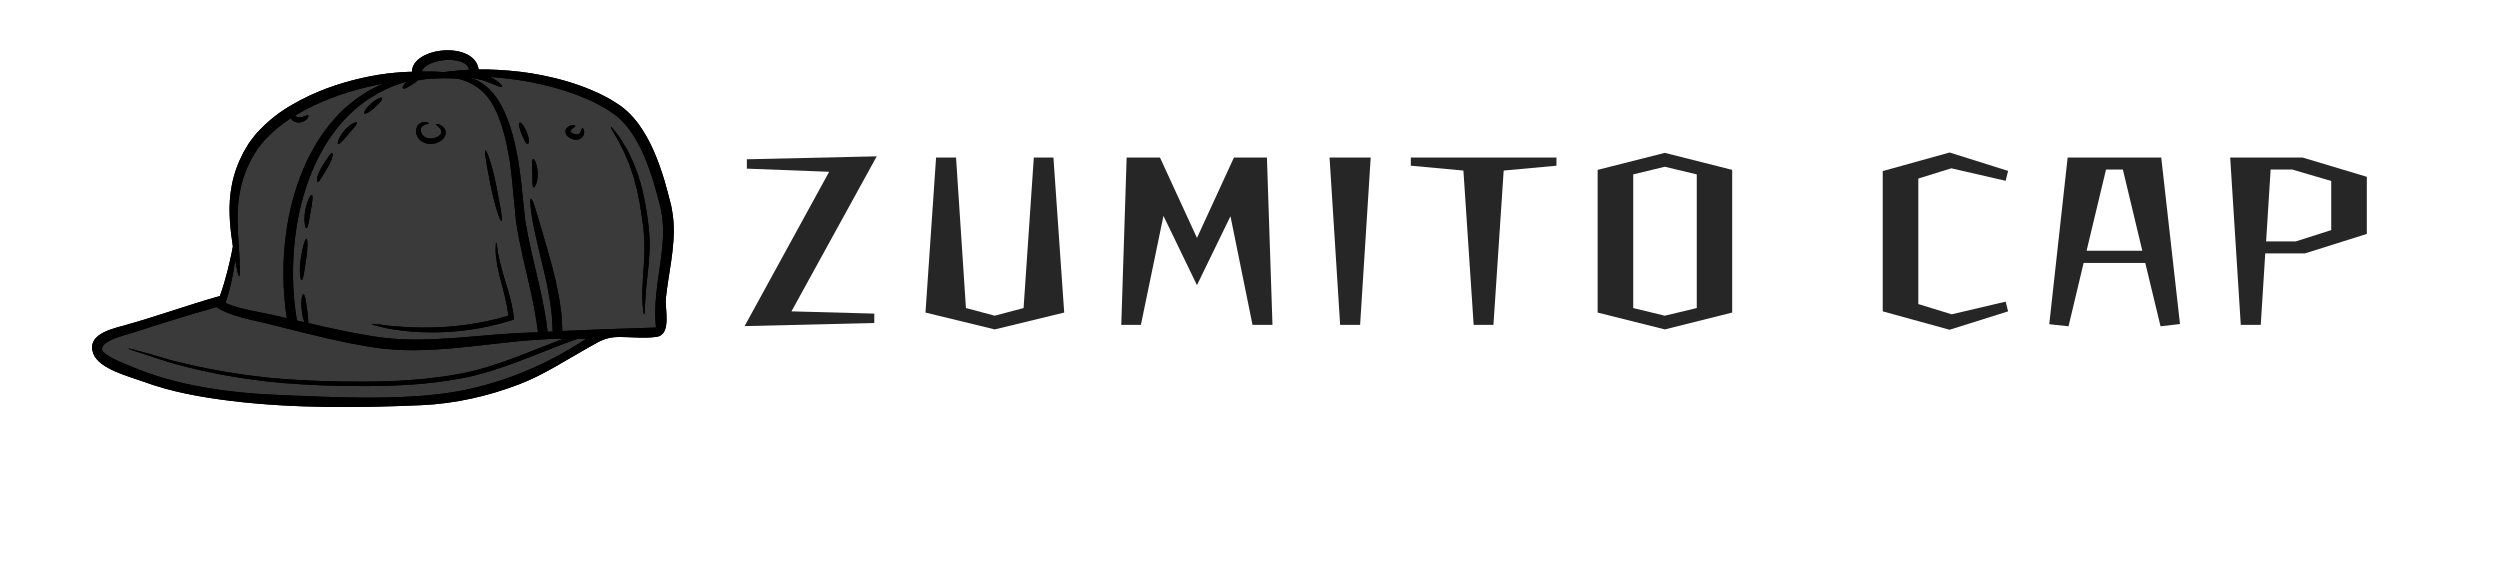 <svg version="1.0" preserveAspectRatio="xMidYMid meet" height="69" viewBox="0 0 224.88 51.75" zoomAndPan="magnify" width="300" xmlns:xlink="http://www.w3.org/1999/xlink" xmlns="http://www.w3.org/2000/svg"><defs><g></g><clipPath id="39aa91c67a"><path clip-rule="nonzero" d="M 8 4 L 60.695 4 L 60.695 37 L 8 37 Z M 8 4"></path></clipPath><clipPath id="68a727244f"><path clip-rule="nonzero" d="M 8 4 L 60.695 4 L 60.695 37 L 8 37 Z M 8 4"></path></clipPath></defs><g fill-opacity="1" fill="#272626"><g transform="translate(66.095, 28.569)"><g><path d="M 0.859 0.781 L 8.469 -13.109 L 1.062 -13.391 L 1.062 -14.234 L 12.75 -14.5 L 5.078 -0.547 L 12.531 -0.344 L 12.531 0.5 Z M 0.859 0.781"></path></g></g></g><g fill-opacity="1" fill="#272626"><g transform="translate(81.515, 28.569)"><g><path d="M 7.953 1.078 L 1.719 -0.438 L 2.672 -14.391 L 4.469 -14.391 L 5.359 -0.844 L 7.953 -0.156 L 10.547 -0.844 L 11.469 -14.391 L 13.234 -14.391 L 14.203 -0.438 Z M 7.953 1.078"></path></g></g></g><g fill-opacity="1" fill="#272626"><g transform="translate(99.229, 28.569)"><g><path d="M 1.625 0.672 L 2.109 -14.391 L 5.109 -14.391 L 8.438 -7.156 L 11.766 -14.391 L 14.734 -14.391 L 15.234 0.672 L 13.438 0.672 L 11.453 -9.109 L 8.438 -2.906 L 5.422 -9.141 L 3.391 0.672 Z M 1.625 0.672"></path></g></g></g><g fill-opacity="1" fill="#272626"><g transform="translate(117.881, 28.569)"><g><path d="M 2.672 0.672 L 1.719 -14.391 L 5.422 -14.391 L 4.469 0.672 Z M 2.672 0.672"></path></g></g></g><g fill-opacity="1" fill="#272626"><g transform="translate(126.819, 28.569)"><g><path d="M 5.75 0.672 L 4.828 -13.219 L 0.094 -13.656 L 0.094 -14.391 L 13.203 -14.391 L 13.203 -13.656 L 8.453 -13.219 L 7.531 0.672 Z M 5.75 0.672"></path></g></g></g><g fill-opacity="1" fill="#272626"><g transform="translate(141.915, 28.569)"><g><path d="M 7.859 1.078 L 1.812 -0.438 L 1.812 -13.281 L 7.859 -14.812 L 13.922 -13.281 L 13.922 -0.438 Z M 7.859 -0.156 L 10.734 -0.844 L 10.734 -12.875 L 7.859 -13.562 L 5.016 -12.875 L 5.016 -0.844 Z M 7.859 -0.156"></path></g></g></g><g fill-opacity="1" fill="#272626"><g transform="translate(159.448, 28.569)"><g></g></g></g><g fill-opacity="1" fill="#272626"><g transform="translate(167.574, 28.569)"><g><path d="M 7.828 1.109 L 1.812 -0.547 L 1.812 -13.172 L 7.828 -14.844 L 13.094 -13.188 L 12.875 -12.297 L 7.984 -13.422 L 5.016 -12.5 L 5.016 -1.203 L 8.016 -0.281 L 12.875 -1.422 L 13.094 -0.547 Z M 7.828 1.109"></path></g></g></g><g fill-opacity="1" fill="#272626"><g transform="translate(183.373, 28.569)"><g><path d="M 2.734 0.797 L 1 0.609 L 2.656 -14.391 L 11.078 -14.391 L 12.766 0.594 L 11.016 0.797 L 9.641 -4.906 L 4.094 -4.906 Z M 6.109 -13.312 L 4.359 -6 L 9.375 -6 L 7.625 -13.312 Z M 6.109 -13.312"></path></g></g></g><g fill-opacity="1" fill="#272626"><g transform="translate(198.938, 28.569)"><g><path d="M 2.672 0.672 L 1.719 -14.391 L 8.234 -14.391 L 14.016 -12.656 L 14.016 -7.516 L 8.453 -5.766 L 4.875 -5.766 L 4.469 0.672 Z M 7.297 -13.312 L 5.359 -13.312 L 4.953 -6.844 L 7.625 -6.844 L 10.812 -7.859 L 10.812 -12.281 Z M 7.297 -13.312"></path></g></g></g><g clip-path="url(#39aa91c67a)"><path fill-rule="nonzero" fill-opacity="1" d="M 60.43 18.973 C 60.398 18.809 60.383 18.66 60.34 18.488 L 60.227 18.043 C 60.074 17.441 59.914 16.836 59.734 16.227 C 59.191 14.438 58.512 12.688 57.434 11.199 C 56.895 10.461 56.234 9.793 55.465 9.312 C 55.285 9.199 55.113 9.09 54.934 8.98 C 54.766 8.867 54.555 8.777 54.371 8.672 C 54.18 8.574 53.988 8.477 53.801 8.383 C 53.609 8.297 53.422 8.215 53.23 8.133 C 51.723 7.488 50.219 7.078 48.805 6.789 C 47.387 6.496 46.047 6.363 44.824 6.293 C 44.188 6.25 43.586 6.246 43.016 6.254 C 42.672 3.672 37.066 4.188 37.012 6.461 C 36.918 6.461 36.828 6.461 36.73 6.465 C 36.305 6.484 35.855 6.5 35.398 6.555 C 34.477 6.637 33.5 6.801 32.488 7.027 C 30.469 7.488 28.277 8.223 26.184 9.453 C 25.133 10.059 24.184 10.797 23.375 11.633 L 23.074 11.945 C 22.973 12.047 22.891 12.176 22.797 12.285 C 22.707 12.402 22.617 12.523 22.527 12.637 C 22.438 12.75 22.348 12.867 22.285 12.984 C 22.148 13.211 22.012 13.438 21.879 13.664 L 21.867 13.684 C 21.867 13.684 21.852 13.711 21.852 13.715 L 21.844 13.727 L 21.82 13.773 L 21.777 13.867 L 21.691 14.047 C 21.633 14.168 21.574 14.289 21.516 14.41 C 21.082 15.379 20.82 16.367 20.699 17.301 C 20.574 18.234 20.582 19.109 20.633 19.895 C 20.695 20.762 20.797 21.52 20.898 22.176 C 20.859 22.375 20.816 22.602 20.77 22.859 C 20.559 23.812 20.277 25.125 19.723 26.66 C 19.684 26.66 19.652 26.668 19.609 26.676 C 16.703 27.5 13.852 28.543 10.938 29.34 C 9.793 29.652 7.715 30.184 8.34 31.828 C 8.867 33.227 11.605 33.891 12.836 34.344 C 15.371 35.281 18.066 35.754 20.738 36.082 C 26.359 36.766 32.227 36.711 37.875 36.465 C 40.898 36.328 43.883 35.656 46.703 34.57 C 48.906 33.723 50.902 32.391 52.965 31.238 C 53.969 30.676 54.484 30.332 55.648 30.328 C 56.73 30.324 57.949 30.473 59.02 30.316 C 60.414 30.121 59.766 27.824 59.871 26.816 C 59.98 25.77 60.176 24.68 60.344 23.531 C 60.5 22.387 60.645 21.18 60.551 19.918 C 60.52 19.602 60.496 19.285 60.43 18.973" fill="#000000"></path></g><path fill-rule="nonzero" fill-opacity="1" d="M 47.441 12.961 C 47.566 12.922 47.582 12.457 47.344 11.887 C 47.117 11.359 46.848 10.984 46.719 11.031 C 46.59 11.074 46.668 11.559 46.895 12.074 C 47.098 12.559 47.309 13 47.441 12.961 Z M 48.203 16.523 C 48.297 16.309 48.328 15.961 48.336 15.582 C 48.301 14.832 48.047 14.281 47.926 14.309 C 47.785 14.344 47.816 14.918 47.852 15.594 C 47.863 16.238 47.828 16.855 47.973 16.867 C 48.039 16.879 48.125 16.746 48.203 16.523 Z M 52.504 12.027 C 52.531 11.855 52.5 11.73 52.469 11.648 C 52.434 11.57 52.398 11.531 52.363 11.535 C 52.289 11.539 52.273 11.734 52.172 11.922 C 52.121 12.012 52.055 12.066 51.949 12.09 C 51.844 12.109 51.688 12.094 51.543 12.031 C 51.398 11.973 51.285 11.859 51.277 11.824 C 51.25 11.809 51.297 11.707 51.391 11.629 C 51.566 11.484 51.738 11.387 51.715 11.32 C 51.691 11.262 51.52 11.223 51.215 11.332 C 51.141 11.363 51.059 11.406 50.977 11.492 C 50.895 11.566 50.812 11.723 50.832 11.883 C 50.848 12.051 50.938 12.176 51.031 12.27 C 51.125 12.363 51.234 12.43 51.352 12.48 C 51.59 12.582 51.852 12.605 52.09 12.52 C 52.207 12.473 52.312 12.391 52.383 12.301 C 52.449 12.207 52.492 12.109 52.504 12.027 Z M 58.406 22.145 C 58.406 22.008 58.406 21.863 58.406 21.723 C 58.406 21.582 58.395 21.438 58.387 21.293 C 58.375 21.148 58.367 21 58.359 20.852 C 58.352 20.777 58.352 20.711 58.34 20.625 L 58.316 20.406 C 58.281 20.113 58.242 19.816 58.203 19.516 C 58.168 19.211 58.109 18.914 58.062 18.621 C 58.016 18.324 57.965 18.035 57.898 17.754 C 57.836 17.473 57.773 17.195 57.715 16.926 C 57.637 16.656 57.559 16.398 57.484 16.141 C 57.445 16.012 57.41 15.887 57.375 15.762 C 57.328 15.641 57.285 15.523 57.238 15.402 C 57.148 15.168 57.062 14.938 56.98 14.719 C 56.789 14.285 56.59 13.891 56.418 13.527 C 56.211 13.184 56.023 12.871 55.859 12.598 C 55.699 12.324 55.516 12.117 55.387 11.934 C 55.113 11.578 54.949 11.395 54.922 11.414 C 54.895 11.438 55.004 11.656 55.227 12.039 C 55.332 12.238 55.488 12.457 55.625 12.738 C 55.766 13.016 55.93 13.336 56.109 13.684 C 56.258 14.047 56.438 14.438 56.605 14.863 C 56.676 15.086 56.754 15.312 56.832 15.543 C 56.875 15.66 56.914 15.777 56.957 15.895 C 56.984 16.016 57.02 16.141 57.051 16.266 C 57.117 16.52 57.188 16.773 57.258 17.035 C 57.312 17.301 57.371 17.574 57.43 17.848 C 57.492 18.129 57.539 18.41 57.582 18.699 C 57.629 18.988 57.68 19.277 57.719 19.578 C 57.762 19.875 57.797 20.176 57.836 20.469 L 57.859 20.688 L 57.879 20.895 C 57.887 21.035 57.898 21.18 57.906 21.316 C 57.918 21.461 57.93 21.598 57.934 21.734 C 57.934 21.875 57.934 22.008 57.938 22.145 C 57.938 22.414 57.945 22.68 57.93 22.941 C 57.895 23.977 57.797 24.922 57.77 25.723 C 57.695 27.328 57.859 28.305 57.914 28.301 C 57.992 28.301 57.953 27.309 58.113 25.742 C 58.184 24.961 58.32 24.02 58.379 22.961 C 58.402 22.699 58.402 22.422 58.406 22.145 Z M 59.582 19.988 C 59.68 21.133 59.555 22.281 59.41 23.402 C 59.258 24.523 59.074 25.637 58.98 26.734 C 58.895 27.664 58.875 28.59 58.98 29.48 C 55.586 29.578 52.703 29.684 50.551 29.789 C 50.52 29.23 50.512 28.684 50.453 28.156 C 50.375 27.613 50.32 27.105 50.227 26.621 C 50.129 26.133 50.039 25.68 49.945 25.242 C 49.836 24.809 49.734 24.402 49.637 24.012 C 49.223 22.465 48.863 21.285 48.602 20.379 C 48.465 19.93 48.352 19.547 48.258 19.227 C 48.168 18.906 48.09 18.652 48.02 18.453 C 47.887 18.059 47.793 17.895 47.73 17.906 C 47.672 17.914 47.652 18.102 47.688 18.52 C 47.703 18.73 47.734 19 47.781 19.336 C 47.832 19.668 47.914 20.062 48 20.531 C 48.191 21.465 48.492 22.672 48.855 24.215 C 48.941 24.598 49.035 25.004 49.133 25.434 C 49.211 25.859 49.297 26.312 49.387 26.785 C 49.477 27.258 49.52 27.723 49.59 28.242 C 49.645 28.762 49.648 29.258 49.684 29.836 C 49.527 29.84 49.375 29.848 49.227 29.859 C 48.918 27.25 48.289 24.953 47.812 22.867 C 47.566 21.797 47.367 20.785 47.207 19.824 C 47.102 18.84 47.004 17.906 46.91 17.023 C 46.832 16.129 46.699 15.281 46.59 14.484 C 46.523 14.086 46.434 13.699 46.359 13.324 C 46.277 12.949 46.211 12.586 46.105 12.242 C 45.73 10.867 45.25 9.668 44.598 8.758 C 44.273 8.297 43.898 7.934 43.523 7.633 C 43.324 7.5 43.137 7.367 42.949 7.262 C 42.75 7.172 42.57 7.121 42.383 7.059 C 42.242 7.004 42.109 6.977 41.98 6.977 C 41.992 6.977 42.004 6.977 42.02 6.977 C 42.098 6.977 42.242 6.996 42.434 7.027 C 42.727 7.098 43.129 7.129 43.547 7.27 C 44.375 7.562 45.047 7.941 45.129 7.812 C 45.184 7.73 44.785 7.273 44.059 6.93 C 44.293 6.949 44.531 6.961 44.773 6.984 C 45.965 7.098 47.27 7.266 48.637 7.586 C 50 7.898 51.445 8.324 52.867 8.961 C 53.047 9.039 53.227 9.121 53.406 9.199 C 53.574 9.289 53.746 9.383 53.918 9.477 C 54.09 9.57 54.262 9.645 54.438 9.762 C 54.613 9.875 54.789 9.988 54.965 10.102 C 55.609 10.512 56.172 11.09 56.656 11.762 C 57.621 13.109 58.27 14.773 58.797 16.512 C 58.973 17.102 59.133 17.691 59.281 18.277 L 59.395 18.723 C 59.43 18.848 59.445 19 59.473 19.137 C 59.535 19.418 59.555 19.707 59.582 19.988" fill="#3a3a3a"></path><path fill-rule="nonzero" fill-opacity="1" d="M 42.152 6.281 C 41.938 6.289 41.723 6.301 41.52 6.312 C 41.035 6.355 40.586 6.398 40.172 6.449 C 40.09 6.465 40.016 6.477 39.934 6.488 C 39.34 6.441 38.676 6.422 37.949 6.438 C 37.934 6.438 37.918 6.441 37.906 6.441 C 38.215 5.254 41.941 4.902 42.152 6.281" fill="#3a3a3a"></path><path fill-rule="nonzero" fill-opacity="1" d="M 34.473 7.52 C 34 7.711 33.5 7.957 32.973 8.266 C 31.992 8.852 30.922 9.668 29.93 10.82 C 29.43 11.395 28.949 12.047 28.492 12.773 C 28.051 13.504 27.617 14.305 27.246 15.191 C 26.504 16.953 25.922 19.016 25.641 21.348 C 25.375 23.555 25.352 26.008 25.75 28.637 C 25.25 28.52 24.762 28.41 24.285 28.301 C 23.738 28.188 23.203 28.082 22.68 27.977 C 21.777 27.789 20.941 27.586 20.234 27.27 C 20.742 25.742 20.977 24.406 21.105 23.395 C 21.117 23.441 21.125 23.492 21.133 23.543 C 21.289 24.387 21.395 24.859 21.465 24.852 C 21.527 24.844 21.551 24.367 21.512 23.496 C 21.477 22.633 21.348 21.383 21.324 19.867 C 21.301 18.355 21.484 16.555 22.336 14.781 C 22.445 14.57 22.555 14.355 22.664 14.141 C 22.801 13.918 22.941 13.691 23.082 13.469 C 23.148 13.348 23.23 13.258 23.309 13.16 L 23.543 12.871 C 23.625 12.773 23.691 12.672 23.785 12.578 L 24.062 12.297 C 24.66 11.691 25.359 11.129 26.121 10.637 C 26.145 10.68 26.16 10.719 26.188 10.758 C 26.273 10.855 26.379 10.93 26.492 10.969 C 26.715 11.051 26.926 11.039 27.098 10.984 C 27.273 10.941 27.406 10.848 27.512 10.762 C 27.699 10.582 27.734 10.414 27.684 10.379 C 27.629 10.332 27.504 10.406 27.324 10.477 C 27.148 10.539 26.871 10.594 26.664 10.516 C 26.578 10.477 26.539 10.441 26.52 10.395 C 26.574 10.359 26.629 10.324 26.68 10.293 C 28.656 9.129 30.758 8.391 32.699 7.902 C 33.305 7.75 33.895 7.625 34.473 7.52" fill="#3a3a3a"></path><path fill-rule="nonzero" fill-opacity="1" d="M 52.348 30.5 C 52.461 30.504 52.566 30.512 52.664 30.52 C 48.633 33.148 44.168 34.926 39.359 35.48 C 34.859 35.992 30.078 35.75 25.562 35.574 C 20.777 35.391 15.902 34.797 11.48 32.871 C 10.762 32.562 10.023 32.301 9.402 31.816 C 8.156 30.832 11.48 30.082 11.902 29.945 C 14.387 29.121 16.887 28.363 19.398 27.641 L 19.629 27.77 C 20.477 28.254 21.469 28.531 22.5 28.781 C 23.016 28.898 23.539 29.02 24.082 29.141 C 24.621 29.281 25.184 29.422 25.754 29.566 C 26.891 29.852 28.086 30.145 29.332 30.434 C 29.961 30.57 30.594 30.711 31.242 30.852 C 31.887 30.977 32.543 31.09 33.203 31.211 C 34.629 31.445 36.031 31.527 37.383 31.52 C 38.727 31.5 40.012 31.406 41.234 31.293 C 43.672 31.051 45.84 30.758 47.664 30.617 C 48.82 30.531 49.84 30.484 50.688 30.477 C 49.223 31.023 47.828 31.602 46.473 32.113 C 44.785 32.746 43.152 33.285 41.547 33.602 C 38.332 34.219 35.352 34.336 32.68 34.344 C 30 34.359 27.617 34.273 25.516 34.113 C 24.996 34.066 24.484 34.023 23.992 33.98 C 23.504 33.918 23.027 33.863 22.57 33.809 C 22.344 33.781 22.117 33.754 21.898 33.727 C 21.676 33.688 21.461 33.66 21.25 33.621 C 20.824 33.555 20.418 33.492 20.023 33.43 C 19.238 33.293 18.52 33.141 17.855 33.012 C 17.195 32.871 16.598 32.723 16.047 32.598 C 15.5 32.484 15.023 32.316 14.586 32.195 C 14.148 32.07 13.766 31.961 13.426 31.859 C 12.75 31.672 12.262 31.543 11.949 31.461 C 11.629 31.379 11.48 31.352 11.477 31.367 C 11.477 31.379 11.617 31.438 11.922 31.547 C 12.23 31.652 12.711 31.812 13.379 32.023 C 13.711 32.133 14.09 32.258 14.527 32.395 C 14.961 32.527 15.438 32.711 15.988 32.832 C 16.535 32.969 17.133 33.129 17.797 33.285 C 18.465 33.422 19.18 33.586 19.969 33.734 C 20.363 33.801 20.773 33.871 21.199 33.941 C 21.41 33.98 21.625 34.016 21.848 34.051 C 22.07 34.082 22.297 34.109 22.527 34.141 C 22.984 34.199 23.461 34.262 23.953 34.328 C 24.449 34.371 24.957 34.422 25.488 34.477 C 27.602 34.652 29.992 34.754 32.68 34.746 C 35.363 34.746 38.367 34.641 41.633 34.02 C 43.27 33.703 44.926 33.152 46.629 32.52 C 48.324 31.883 50.059 31.145 51.914 30.492 C 51.938 30.492 51.961 30.492 51.984 30.492 C 52.113 30.496 52.234 30.496 52.348 30.5" fill="#3a3a3a"></path><path fill-rule="nonzero" fill-opacity="1" d="M 27.484 23.387 C 27.645 22.371 27.652 21.512 27.52 21.5 C 27.383 21.484 27.164 22.289 27.004 23.316 C 26.848 24.375 26.961 25.207 27.082 25.215 C 27.23 25.227 27.336 24.371 27.484 23.387 Z M 27.891 19.062 C 28.043 18.258 28.137 17.582 28 17.543 C 27.875 17.504 27.566 18.133 27.406 18.98 C 27.266 19.859 27.395 20.523 27.52 20.535 C 27.664 20.547 27.758 19.844 27.891 19.062 Z M 29.816 14.246 C 29.895 13.98 29.895 13.801 29.836 13.781 C 29.77 13.758 29.652 13.883 29.508 14.094 C 29.355 14.305 29.152 14.598 28.945 14.945 C 28.734 15.293 28.578 15.641 28.508 15.922 C 28.449 16.191 28.473 16.363 28.531 16.387 C 28.598 16.406 28.699 16.266 28.836 16.039 C 28.965 15.836 29.156 15.535 29.363 15.195 C 29.57 14.852 29.738 14.512 29.816 14.246 Z M 31.297 12.066 C 31.746 11.555 32.133 11.152 32.051 11.031 C 31.988 10.922 31.418 11.188 30.93 11.75 C 30.441 12.34 30.262 12.883 30.363 12.961 C 30.48 13.043 30.871 12.582 31.297 12.066 Z M 33.672 9.668 C 34.117 9.301 34.406 8.918 34.32 8.809 C 34.238 8.707 33.797 8.93 33.34 9.312 C 32.91 9.711 32.637 10.113 32.73 10.211 C 32.82 10.309 33.242 10.066 33.672 9.668 Z M 40.023 12.145 C 40.086 11.949 40.043 11.742 39.965 11.605 C 39.793 11.328 39.57 11.246 39.434 11.188 C 39.289 11.148 39.207 11.145 39.191 11.176 C 39.176 11.207 39.234 11.27 39.34 11.355 C 39.434 11.445 39.59 11.578 39.648 11.754 C 39.711 11.918 39.637 12.109 39.41 12.262 C 39.301 12.332 39.156 12.391 39.023 12.426 L 38.891 12.453 L 38.863 12.457 C 38.863 12.453 38.844 12.457 38.844 12.457 L 38.785 12.457 C 38.707 12.465 38.625 12.469 38.551 12.453 C 38.391 12.445 38.266 12.375 38.141 12.312 C 38.035 12.227 37.934 12.133 37.883 12.016 C 37.762 11.789 37.793 11.547 37.902 11.41 C 38.148 11.121 38.555 11.195 38.543 11.102 C 38.543 11.066 38.469 11.031 38.332 10.996 C 38.188 10.977 37.91 10.949 37.66 11.164 C 37.402 11.379 37.305 11.824 37.473 12.199 C 37.547 12.395 37.691 12.559 37.859 12.699 C 38.047 12.82 38.266 12.922 38.492 12.938 C 38.605 12.961 38.715 12.949 38.82 12.941 L 38.902 12.938 C 38.922 12.934 38.914 12.938 38.953 12.934 L 38.988 12.922 L 39.125 12.895 C 39.34 12.828 39.516 12.742 39.676 12.621 C 39.832 12.496 39.965 12.34 40.023 12.145 Z M 45.078 19.906 C 45.215 19.875 44.941 18.43 44.594 16.676 C 44.246 14.902 43.754 13.5 43.633 13.539 C 43.496 13.578 43.766 15.004 44.117 16.773 C 44.469 18.555 44.957 19.938 45.078 19.906 Z M 46.199 28.762 L 46.18 28.57 C 46.074 27.547 45.812 26.637 45.574 25.836 C 45.328 25.031 45.113 24.336 44.969 23.742 C 44.832 23.156 44.734 22.688 44.703 22.348 C 44.66 22.016 44.621 21.836 44.598 21.836 C 44.57 21.84 44.555 22.02 44.547 22.355 C 44.527 22.691 44.582 23.188 44.68 23.805 C 44.789 24.418 44.973 25.137 45.191 25.941 C 45.387 26.691 45.594 27.523 45.691 28.418 C 45.312 28.523 44.926 28.629 44.531 28.734 C 44.062 28.848 43.582 28.934 43.094 29.039 C 40.457 29.535 38.008 29.531 36.254 29.422 C 35.816 29.387 35.418 29.352 35.07 29.328 C 34.723 29.297 34.426 29.242 34.18 29.215 C 33.688 29.152 33.41 29.137 33.402 29.172 C 33.402 29.207 33.664 29.285 34.145 29.402 C 34.387 29.457 34.684 29.539 35.031 29.598 C 35.383 29.648 35.781 29.703 36.227 29.77 C 37.996 29.965 40.492 30.023 43.184 29.52 C 43.68 29.41 44.176 29.324 44.648 29.203 C 45.117 29.07 45.574 28.938 46.02 28.816 Z M 48.359 29.91 C 48.324 29.914 48.289 29.914 48.258 29.914 C 48.051 29.918 47.844 29.926 47.625 29.93 C 45.766 29.98 43.574 30.203 41.156 30.395 C 39.949 30.48 38.68 30.559 37.375 30.562 C 36.07 30.559 34.723 30.473 33.375 30.246 C 32.715 30.129 32.059 30.012 31.414 29.895 C 30.781 29.762 30.156 29.629 29.539 29.5 C 28.91 29.355 28.293 29.215 27.691 29.078 C 27.684 28.793 27.645 28.391 27.59 27.949 C 27.5 27.129 27.363 26.461 27.23 26.469 C 27.098 26.473 27.016 27.16 27.105 28 C 27.152 28.402 27.238 28.738 27.328 28.996 C 27.105 28.945 26.883 28.895 26.66 28.844 C 26.219 26.184 26.23 23.684 26.492 21.449 C 26.75 19.191 27.297 17.203 27.988 15.5 C 28.336 14.648 28.738 13.875 29.148 13.172 C 29.57 12.473 30.016 11.844 30.477 11.293 C 31.398 10.18 32.383 9.379 33.297 8.793 C 34.215 8.203 35.062 7.824 35.793 7.582 C 36.066 7.477 36.328 7.402 36.57 7.336 C 36.242 7.586 36.133 7.855 36.203 7.941 C 36.289 8.055 36.637 7.855 36.957 7.656 C 37.211 7.508 37.438 7.359 37.52 7.238 C 37.535 7.234 37.555 7.234 37.574 7.23 C 37.75 7.207 37.961 7.156 38.219 7.129 C 38.297 7.117 38.387 7.105 38.469 7.098 C 39.574 7.023 40.5 7.027 41.207 7.094 C 41.508 7.172 41.84 7.277 42.188 7.445 C 42.355 7.512 42.508 7.625 42.684 7.711 C 42.848 7.816 43.012 7.938 43.18 8.066 C 43.496 8.348 43.82 8.684 44.094 9.109 C 44.648 9.949 45.07 11.082 45.406 12.43 C 45.504 12.762 45.559 13.117 45.625 13.48 C 45.695 13.844 45.773 14.215 45.836 14.602 C 45.926 15.387 46.039 16.207 46.109 17.102 C 46.199 17.996 46.289 18.938 46.383 19.934 C 46.539 20.938 46.738 21.977 46.98 23.055 C 47.449 25.152 48.055 27.41 48.359 29.91" fill="#3a3a3a"></path><g clip-path="url(#68a727244f)"><path fill-rule="nonzero" fill-opacity="1" d="M 32.973 8.266 C 33.5 7.957 34 7.711 34.473 7.52 C 33.895 7.625 33.305 7.75 32.699 7.902 C 30.758 8.391 28.656 9.129 26.68 10.293 C 26.629 10.324 26.574 10.359 26.52 10.395 C 26.539 10.441 26.578 10.477 26.664 10.516 C 26.871 10.594 27.148 10.539 27.324 10.477 C 27.504 10.406 27.629 10.332 27.684 10.379 C 27.734 10.414 27.699 10.582 27.512 10.762 C 27.406 10.848 27.273 10.941 27.098 10.984 C 26.926 11.039 26.715 11.051 26.492 10.969 C 26.379 10.93 26.273 10.855 26.188 10.758 C 26.16 10.719 26.145 10.68 26.121 10.637 C 25.359 11.129 24.66 11.691 24.062 12.297 L 23.785 12.578 C 23.691 12.672 23.625 12.773 23.543 12.871 L 23.309 13.16 C 23.23 13.258 23.148 13.348 23.082 13.469 C 22.941 13.691 22.801 13.918 22.664 14.141 C 22.555 14.355 22.445 14.57 22.336 14.781 C 21.484 16.555 21.301 18.355 21.324 19.867 C 21.348 21.383 21.477 22.633 21.512 23.496 C 21.551 24.367 21.527 24.844 21.465 24.852 C 21.395 24.859 21.289 24.387 21.133 23.543 C 21.125 23.492 21.117 23.441 21.105 23.395 C 20.977 24.406 20.742 25.742 20.234 27.27 C 20.941 27.586 21.777 27.789 22.68 27.977 C 23.203 28.082 23.738 28.188 24.285 28.301 C 24.762 28.41 25.25 28.52 25.75 28.637 C 25.352 26.008 25.375 23.555 25.641 21.348 C 25.922 19.016 26.504 16.953 27.246 15.191 C 27.617 14.305 28.051 13.504 28.492 12.773 C 28.949 12.047 29.43 11.395 29.93 10.82 C 30.922 9.668 31.992 8.852 32.973 8.266 Z M 41.52 6.312 C 41.723 6.301 41.938 6.289 42.152 6.281 C 41.941 4.902 38.215 5.254 37.906 6.441 C 37.918 6.441 37.934 6.438 37.949 6.438 C 38.676 6.422 39.34 6.441 39.934 6.488 C 40.016 6.477 40.09 6.465 40.172 6.449 C 40.586 6.398 41.035 6.355 41.52 6.312 Z M 48.258 29.914 C 48.289 29.914 48.324 29.914 48.359 29.91 C 48.055 27.41 47.449 25.152 46.98 23.055 C 46.738 21.977 46.539 20.938 46.383 19.934 C 46.289 18.938 46.199 17.996 46.109 17.102 C 46.039 16.207 45.926 15.387 45.836 14.602 C 45.773 14.215 45.695 13.844 45.625 13.48 C 45.559 13.117 45.504 12.762 45.406 12.43 C 45.07 11.082 44.648 9.949 44.094 9.109 C 43.82 8.684 43.496 8.348 43.18 8.066 C 43.012 7.938 42.848 7.816 42.684 7.711 C 42.508 7.625 42.355 7.512 42.188 7.445 C 41.84 7.277 41.508 7.172 41.207 7.094 C 40.5 7.027 39.574 7.023 38.469 7.098 C 38.387 7.105 38.297 7.117 38.219 7.129 C 37.961 7.156 37.75 7.207 37.574 7.23 C 37.555 7.234 37.535 7.234 37.52 7.238 C 37.438 7.359 37.211 7.508 36.957 7.656 C 36.637 7.855 36.289 8.055 36.203 7.941 C 36.133 7.855 36.242 7.586 36.57 7.336 C 36.328 7.402 36.066 7.477 35.793 7.582 C 35.062 7.824 34.215 8.203 33.297 8.793 C 32.383 9.379 31.398 10.18 30.477 11.293 C 30.016 11.844 29.57 12.473 29.148 13.172 C 28.738 13.875 28.336 14.648 27.988 15.5 C 27.297 17.203 26.75 19.191 26.492 21.449 C 26.23 23.684 26.219 26.184 26.66 28.844 C 26.883 28.895 27.105 28.945 27.328 28.996 C 27.238 28.738 27.152 28.402 27.105 28 C 27.016 27.16 27.098 26.473 27.23 26.469 C 27.363 26.461 27.5 27.129 27.59 27.949 C 27.645 28.391 27.684 28.793 27.691 29.078 C 28.293 29.215 28.91 29.355 29.539 29.5 C 30.156 29.629 30.781 29.762 31.414 29.895 C 32.059 30.012 32.715 30.129 33.375 30.246 C 34.723 30.473 36.07 30.559 37.375 30.562 C 38.68 30.559 39.949 30.48 41.156 30.395 C 43.574 30.203 45.766 29.98 47.625 29.93 C 47.844 29.926 48.051 29.918 48.258 29.914 Z M 52.664 30.52 C 52.566 30.512 52.461 30.504 52.348 30.5 C 52.234 30.496 52.113 30.496 51.984 30.492 C 51.961 30.492 51.938 30.492 51.914 30.492 C 50.059 31.145 48.324 31.883 46.629 32.52 C 44.926 33.152 43.27 33.703 41.633 34.02 C 38.367 34.641 35.363 34.746 32.68 34.746 C 29.992 34.754 27.602 34.652 25.488 34.477 C 24.957 34.422 24.449 34.371 23.953 34.328 C 23.461 34.262 22.984 34.199 22.527 34.141 C 22.297 34.109 22.07 34.082 21.848 34.051 C 21.625 34.016 21.41 33.98 21.199 33.941 C 20.773 33.871 20.363 33.801 19.969 33.734 C 19.18 33.586 18.465 33.422 17.797 33.285 C 17.133 33.129 16.535 32.969 15.988 32.832 C 15.438 32.711 14.961 32.527 14.527 32.395 C 14.09 32.258 13.711 32.133 13.379 32.023 C 12.711 31.812 12.23 31.652 11.922 31.547 C 11.617 31.438 11.477 31.379 11.477 31.367 C 11.48 31.352 11.629 31.379 11.949 31.461 C 12.262 31.543 12.75 31.672 13.426 31.859 C 13.766 31.961 14.148 32.07 14.586 32.195 C 15.023 32.316 15.5 32.484 16.047 32.598 C 16.598 32.723 17.195 32.871 17.855 33.012 C 18.52 33.141 19.238 33.293 20.023 33.43 C 20.418 33.492 20.824 33.555 21.25 33.621 C 21.461 33.66 21.676 33.688 21.898 33.727 C 22.117 33.754 22.344 33.781 22.57 33.809 C 23.027 33.863 23.504 33.918 23.992 33.98 C 24.484 34.023 24.996 34.066 25.516 34.113 C 27.617 34.273 30 34.359 32.68 34.344 C 35.352 34.336 38.332 34.219 41.547 33.602 C 43.152 33.285 44.785 32.746 46.473 32.113 C 47.828 31.602 49.223 31.023 50.688 30.477 C 49.84 30.484 48.82 30.531 47.664 30.617 C 45.84 30.758 43.672 31.051 41.234 31.293 C 40.012 31.406 38.727 31.5 37.383 31.52 C 36.031 31.527 34.629 31.445 33.203 31.211 C 32.543 31.09 31.887 30.977 31.242 30.852 C 30.594 30.711 29.961 30.57 29.332 30.434 C 28.086 30.145 26.891 29.852 25.754 29.566 C 25.184 29.422 24.621 29.281 24.082 29.141 C 23.539 29.02 23.016 28.898 22.5 28.781 C 21.469 28.531 20.477 28.254 19.629 27.77 L 19.398 27.641 C 16.887 28.363 14.387 29.121 11.902 29.945 C 11.48 30.082 8.156 30.832 9.402 31.816 C 10.023 32.301 10.762 32.562 11.48 32.871 C 15.902 34.797 20.777 35.391 25.562 35.574 C 30.078 35.75 34.859 35.992 39.359 35.48 C 44.168 34.926 48.633 33.148 52.664 30.52 Z M 59.41 23.402 C 59.555 22.281 59.68 21.133 59.582 19.988 C 59.555 19.707 59.535 19.418 59.473 19.137 C 59.445 19 59.43 18.848 59.395 18.723 L 59.281 18.277 C 59.133 17.691 58.973 17.102 58.797 16.512 C 58.27 14.773 57.621 13.109 56.656 11.762 C 56.172 11.09 55.609 10.512 54.965 10.102 C 54.789 9.988 54.613 9.875 54.438 9.762 C 54.262 9.645 54.09 9.57 53.918 9.477 C 53.746 9.383 53.574 9.289 53.406 9.199 C 53.227 9.121 53.047 9.039 52.867 8.961 C 51.445 8.324 50 7.898 48.637 7.586 C 47.27 7.266 45.965 7.098 44.773 6.984 C 44.531 6.961 44.293 6.949 44.059 6.93 C 44.785 7.273 45.184 7.73 45.129 7.812 C 45.047 7.941 44.375 7.562 43.547 7.27 C 43.129 7.129 42.727 7.098 42.434 7.027 C 42.242 6.996 42.098 6.977 42.02 6.977 C 42.004 6.977 41.992 6.977 41.98 6.977 C 42.109 6.977 42.242 7.004 42.383 7.059 C 42.57 7.121 42.75 7.172 42.949 7.262 C 43.137 7.367 43.324 7.5 43.523 7.633 C 43.898 7.934 44.273 8.297 44.598 8.758 C 45.25 9.668 45.73 10.867 46.105 12.242 C 46.211 12.586 46.277 12.949 46.359 13.324 C 46.434 13.699 46.523 14.086 46.59 14.484 C 46.699 15.281 46.832 16.129 46.91 17.023 C 47.004 17.906 47.102 18.84 47.207 19.824 C 47.367 20.785 47.566 21.797 47.812 22.867 C 48.289 24.953 48.918 27.25 49.227 29.859 C 49.375 29.848 49.527 29.84 49.684 29.836 C 49.648 29.258 49.645 28.762 49.59 28.242 C 49.52 27.723 49.477 27.258 49.387 26.785 C 49.297 26.312 49.211 25.859 49.133 25.434 C 49.035 25.004 48.941 24.598 48.855 24.215 C 48.492 22.672 48.191 21.465 48 20.531 C 47.914 20.062 47.832 19.668 47.781 19.336 C 47.734 19 47.703 18.73 47.688 18.52 C 47.652 18.102 47.672 17.914 47.73 17.906 C 47.793 17.895 47.887 18.059 48.02 18.453 C 48.09 18.652 48.168 18.906 48.258 19.227 C 48.352 19.547 48.465 19.93 48.602 20.379 C 48.863 21.285 49.223 22.465 49.637 24.012 C 49.734 24.402 49.836 24.809 49.945 25.242 C 50.039 25.68 50.129 26.133 50.227 26.621 C 50.32 27.105 50.375 27.613 50.453 28.156 C 50.512 28.684 50.52 29.23 50.551 29.789 C 52.703 29.684 55.586 29.578 58.98 29.48 C 58.875 28.59 58.895 27.664 58.98 26.734 C 59.074 25.637 59.258 24.523 59.41 23.402 Z M 60.551 19.918 C 60.645 21.18 60.5 22.387 60.344 23.531 C 60.176 24.68 59.98 25.77 59.871 26.816 C 59.766 27.824 60.414 30.121 59.02 30.316 C 57.949 30.473 56.73 30.324 55.648 30.328 C 54.484 30.332 53.969 30.676 52.965 31.238 C 50.902 32.391 48.906 33.723 46.703 34.57 C 43.883 35.656 40.898 36.328 37.875 36.465 C 32.227 36.711 26.359 36.766 20.738 36.082 C 18.066 35.754 15.371 35.281 12.836 34.344 C 11.605 33.891 8.867 33.227 8.34 31.828 C 7.715 30.184 9.793 29.652 10.938 29.34 C 13.852 28.543 16.703 27.5 19.609 26.676 C 19.652 26.668 19.684 26.66 19.723 26.66 C 20.277 25.125 20.559 23.812 20.77 22.859 C 20.816 22.602 20.859 22.375 20.898 22.176 C 20.797 21.52 20.695 20.762 20.633 19.895 C 20.582 19.109 20.574 18.234 20.699 17.301 C 20.82 16.367 21.082 15.379 21.516 14.41 C 21.574 14.289 21.633 14.168 21.691 14.047 L 21.777 13.867 L 21.82 13.773 L 21.844 13.727 L 21.852 13.715 C 21.852 13.711 21.867 13.684 21.867 13.684 L 21.879 13.664 C 22.012 13.438 22.148 13.211 22.285 12.984 C 22.348 12.867 22.438 12.75 22.527 12.637 C 22.617 12.523 22.707 12.402 22.797 12.285 C 22.891 12.176 22.973 12.047 23.074 11.945 L 23.375 11.633 C 24.184 10.797 25.133 10.059 26.184 9.453 C 28.277 8.223 30.469 7.488 32.488 7.027 C 33.504 6.801 34.477 6.637 35.398 6.555 C 35.855 6.5 36.305 6.484 36.73 6.465 C 36.828 6.461 36.918 6.461 37.012 6.461 C 37.066 4.188 42.672 3.672 43.016 6.254 C 43.586 6.246 44.188 6.25 44.824 6.293 C 46.047 6.363 47.387 6.496 48.805 6.789 C 50.219 7.078 51.723 7.488 53.23 8.133 C 53.422 8.215 53.609 8.297 53.801 8.383 C 53.988 8.477 54.18 8.574 54.371 8.672 C 54.555 8.777 54.766 8.867 54.934 8.98 C 55.113 9.09 55.285 9.199 55.465 9.312 C 56.234 9.793 56.895 10.461 57.434 11.199 C 58.512 12.688 59.191 14.438 59.734 16.227 C 59.914 16.836 60.074 17.441 60.227 18.043 L 60.34 18.488 C 60.383 18.66 60.398 18.809 60.43 18.973 C 60.496 19.285 60.52 19.602 60.551 19.918" fill="#000000"></path></g><path fill-rule="nonzero" fill-opacity="1" d="M 58.406 21.723 C 58.406 21.863 58.406 22.008 58.406 22.145 C 58.402 22.422 58.402 22.699 58.379 22.961 C 58.32 24.02 58.184 24.961 58.113 25.742 C 57.953 27.309 57.992 28.301 57.914 28.301 C 57.859 28.305 57.695 27.328 57.77 25.723 C 57.797 24.922 57.895 23.977 57.93 22.941 C 57.945 22.68 57.938 22.414 57.938 22.145 C 57.934 22.008 57.934 21.875 57.934 21.734 C 57.93 21.598 57.918 21.461 57.906 21.316 C 57.898 21.18 57.887 21.035 57.879 20.895 L 57.859 20.688 L 57.836 20.469 C 57.797 20.176 57.762 19.875 57.719 19.578 C 57.68 19.277 57.629 18.988 57.582 18.699 C 57.539 18.41 57.492 18.129 57.43 17.848 C 57.371 17.574 57.312 17.301 57.258 17.035 C 57.188 16.773 57.117 16.52 57.051 16.266 C 57.02 16.141 56.984 16.016 56.957 15.895 C 56.914 15.777 56.875 15.66 56.832 15.543 C 56.754 15.312 56.676 15.086 56.605 14.863 C 56.438 14.438 56.258 14.047 56.109 13.684 C 55.93 13.336 55.766 13.016 55.625 12.738 C 55.488 12.457 55.332 12.238 55.227 12.039 C 55.004 11.656 54.895 11.438 54.922 11.414 C 54.949 11.395 55.113 11.578 55.387 11.934 C 55.516 12.117 55.699 12.324 55.859 12.598 C 56.023 12.871 56.211 13.184 56.418 13.527 C 56.59 13.891 56.789 14.285 56.98 14.719 C 57.062 14.938 57.148 15.168 57.238 15.402 C 57.285 15.523 57.328 15.641 57.375 15.762 C 57.41 15.887 57.445 16.012 57.484 16.141 C 57.559 16.398 57.637 16.656 57.715 16.926 C 57.773 17.195 57.836 17.473 57.898 17.754 C 57.965 18.035 58.016 18.324 58.062 18.621 C 58.109 18.914 58.168 19.211 58.203 19.516 C 58.242 19.816 58.281 20.113 58.316 20.406 L 58.34 20.625 C 58.352 20.711 58.352 20.777 58.359 20.852 C 58.367 21 58.375 21.148 58.387 21.293 C 58.395 21.438 58.406 21.582 58.406 21.723" fill="#000000"></path><path fill-rule="nonzero" fill-opacity="1" d="M 52.469 11.648 C 52.5 11.73 52.531 11.855 52.504 12.027 C 52.492 12.109 52.449 12.207 52.383 12.301 C 52.312 12.391 52.207 12.473 52.09 12.52 C 51.852 12.605 51.59 12.582 51.352 12.48 C 51.234 12.43 51.125 12.363 51.031 12.27 C 50.938 12.176 50.848 12.051 50.832 11.883 C 50.812 11.723 50.895 11.566 50.977 11.492 C 51.059 11.406 51.141 11.363 51.215 11.332 C 51.52 11.223 51.691 11.262 51.715 11.32 C 51.738 11.387 51.566 11.484 51.391 11.629 C 51.297 11.707 51.25 11.809 51.277 11.824 C 51.285 11.859 51.398 11.973 51.543 12.031 C 51.688 12.094 51.844 12.109 51.949 12.09 C 52.055 12.066 52.121 12.012 52.172 11.922 C 52.273 11.734 52.289 11.539 52.363 11.535 C 52.398 11.531 52.434 11.57 52.469 11.648" fill="#000000"></path><path fill-rule="nonzero" fill-opacity="1" d="M 48.336 15.582 C 48.328 15.961 48.297 16.309 48.203 16.523 C 48.125 16.746 48.039 16.879 47.973 16.867 C 47.828 16.855 47.863 16.238 47.852 15.594 C 47.816 14.918 47.785 14.344 47.926 14.309 C 48.047 14.281 48.301 14.832 48.336 15.582" fill="#000000"></path><path fill-rule="nonzero" fill-opacity="1" d="M 47.344 11.887 C 47.582 12.457 47.566 12.922 47.441 12.961 C 47.309 13 47.098 12.559 46.895 12.074 C 46.668 11.559 46.59 11.074 46.719 11.031 C 46.848 10.984 47.117 11.359 47.344 11.887" fill="#000000"></path><path fill-rule="nonzero" fill-opacity="1" d="M 46.18 28.57 L 46.199 28.762 L 46.02 28.816 C 45.574 28.938 45.117 29.07 44.648 29.203 C 44.176 29.324 43.68 29.41 43.184 29.52 C 40.492 30.023 37.996 29.965 36.227 29.77 C 35.781 29.703 35.383 29.648 35.031 29.598 C 34.684 29.539 34.387 29.457 34.145 29.402 C 33.664 29.285 33.402 29.207 33.402 29.172 C 33.41 29.137 33.688 29.152 34.18 29.215 C 34.426 29.242 34.723 29.297 35.07 29.328 C 35.418 29.352 35.816 29.387 36.254 29.422 C 38.008 29.531 40.457 29.535 43.094 29.039 C 43.582 28.934 44.062 28.848 44.531 28.734 C 44.926 28.629 45.312 28.523 45.691 28.418 C 45.594 27.523 45.387 26.691 45.191 25.941 C 44.973 25.137 44.789 24.418 44.68 23.805 C 44.582 23.188 44.527 22.691 44.547 22.355 C 44.555 22.02 44.57 21.84 44.598 21.836 C 44.621 21.836 44.66 22.016 44.703 22.348 C 44.734 22.688 44.832 23.156 44.969 23.742 C 45.113 24.336 45.328 25.031 45.574 25.836 C 45.812 26.637 46.074 27.547 46.18 28.57" fill="#000000"></path><path fill-rule="nonzero" fill-opacity="1" d="M 44.594 16.676 C 44.941 18.43 45.215 19.875 45.078 19.906 C 44.957 19.938 44.469 18.555 44.117 16.773 C 43.766 15.004 43.496 13.578 43.633 13.539 C 43.754 13.5 44.246 14.902 44.594 16.676" fill="#000000"></path><path fill-rule="nonzero" fill-opacity="1" d="M 39.965 11.605 C 40.043 11.742 40.086 11.949 40.023 12.145 C 39.965 12.34 39.832 12.496 39.676 12.621 C 39.516 12.742 39.34 12.828 39.125 12.895 L 38.988 12.922 L 38.953 12.934 C 38.914 12.938 38.922 12.934 38.902 12.938 L 38.82 12.941 C 38.715 12.949 38.605 12.961 38.492 12.938 C 38.266 12.922 38.047 12.82 37.859 12.699 C 37.691 12.559 37.547 12.395 37.473 12.199 C 37.305 11.824 37.402 11.379 37.66 11.164 C 37.91 10.949 38.188 10.977 38.332 10.996 C 38.469 11.031 38.543 11.066 38.543 11.102 C 38.555 11.195 38.148 11.121 37.902 11.41 C 37.793 11.547 37.762 11.789 37.883 12.016 C 37.934 12.133 38.035 12.227 38.141 12.312 C 38.266 12.375 38.391 12.445 38.551 12.453 C 38.625 12.469 38.707 12.465 38.785 12.457 L 38.844 12.457 C 38.844 12.457 38.863 12.453 38.863 12.457 L 38.891 12.453 L 39.023 12.426 C 39.156 12.391 39.301 12.332 39.41 12.262 C 39.637 12.109 39.711 11.918 39.648 11.754 C 39.59 11.578 39.434 11.445 39.34 11.355 C 39.234 11.27 39.176 11.207 39.191 11.176 C 39.207 11.145 39.289 11.148 39.434 11.188 C 39.57 11.246 39.793 11.328 39.965 11.605" fill="#000000"></path><path fill-rule="nonzero" fill-opacity="1" d="M 34.32 8.809 C 34.406 8.918 34.117 9.301 33.672 9.668 C 33.242 10.066 32.82 10.309 32.73 10.211 C 32.637 10.113 32.91 9.711 33.34 9.312 C 33.797 8.93 34.238 8.707 34.32 8.809" fill="#000000"></path><path fill-rule="nonzero" fill-opacity="1" d="M 32.051 11.031 C 32.133 11.152 31.746 11.555 31.297 12.066 C 30.871 12.582 30.48 13.043 30.363 12.961 C 30.262 12.883 30.441 12.34 30.93 11.75 C 31.418 11.188 31.988 10.922 32.051 11.031" fill="#000000"></path><path fill-rule="nonzero" fill-opacity="1" d="M 29.836 13.781 C 29.895 13.801 29.895 13.98 29.816 14.246 C 29.738 14.512 29.57 14.852 29.363 15.195 C 29.156 15.535 28.965 15.836 28.836 16.039 C 28.699 16.266 28.598 16.406 28.531 16.387 C 28.473 16.363 28.449 16.191 28.508 15.922 C 28.578 15.641 28.734 15.293 28.945 14.945 C 29.152 14.598 29.355 14.305 29.508 14.094 C 29.652 13.883 29.77 13.758 29.836 13.781" fill="#000000"></path><path fill-rule="nonzero" fill-opacity="1" d="M 28 17.543 C 28.137 17.582 28.043 18.258 27.891 19.062 C 27.758 19.844 27.664 20.547 27.52 20.535 C 27.395 20.523 27.266 19.859 27.406 18.98 C 27.566 18.133 27.875 17.504 28 17.543" fill="#000000"></path><path fill-rule="nonzero" fill-opacity="1" d="M 27.52 21.5 C 27.652 21.512 27.645 22.371 27.484 23.387 C 27.336 24.371 27.23 25.227 27.082 25.215 C 26.961 25.207 26.848 24.375 27.004 23.316 C 27.164 22.289 27.383 21.484 27.52 21.5" fill="#000000"></path></svg>